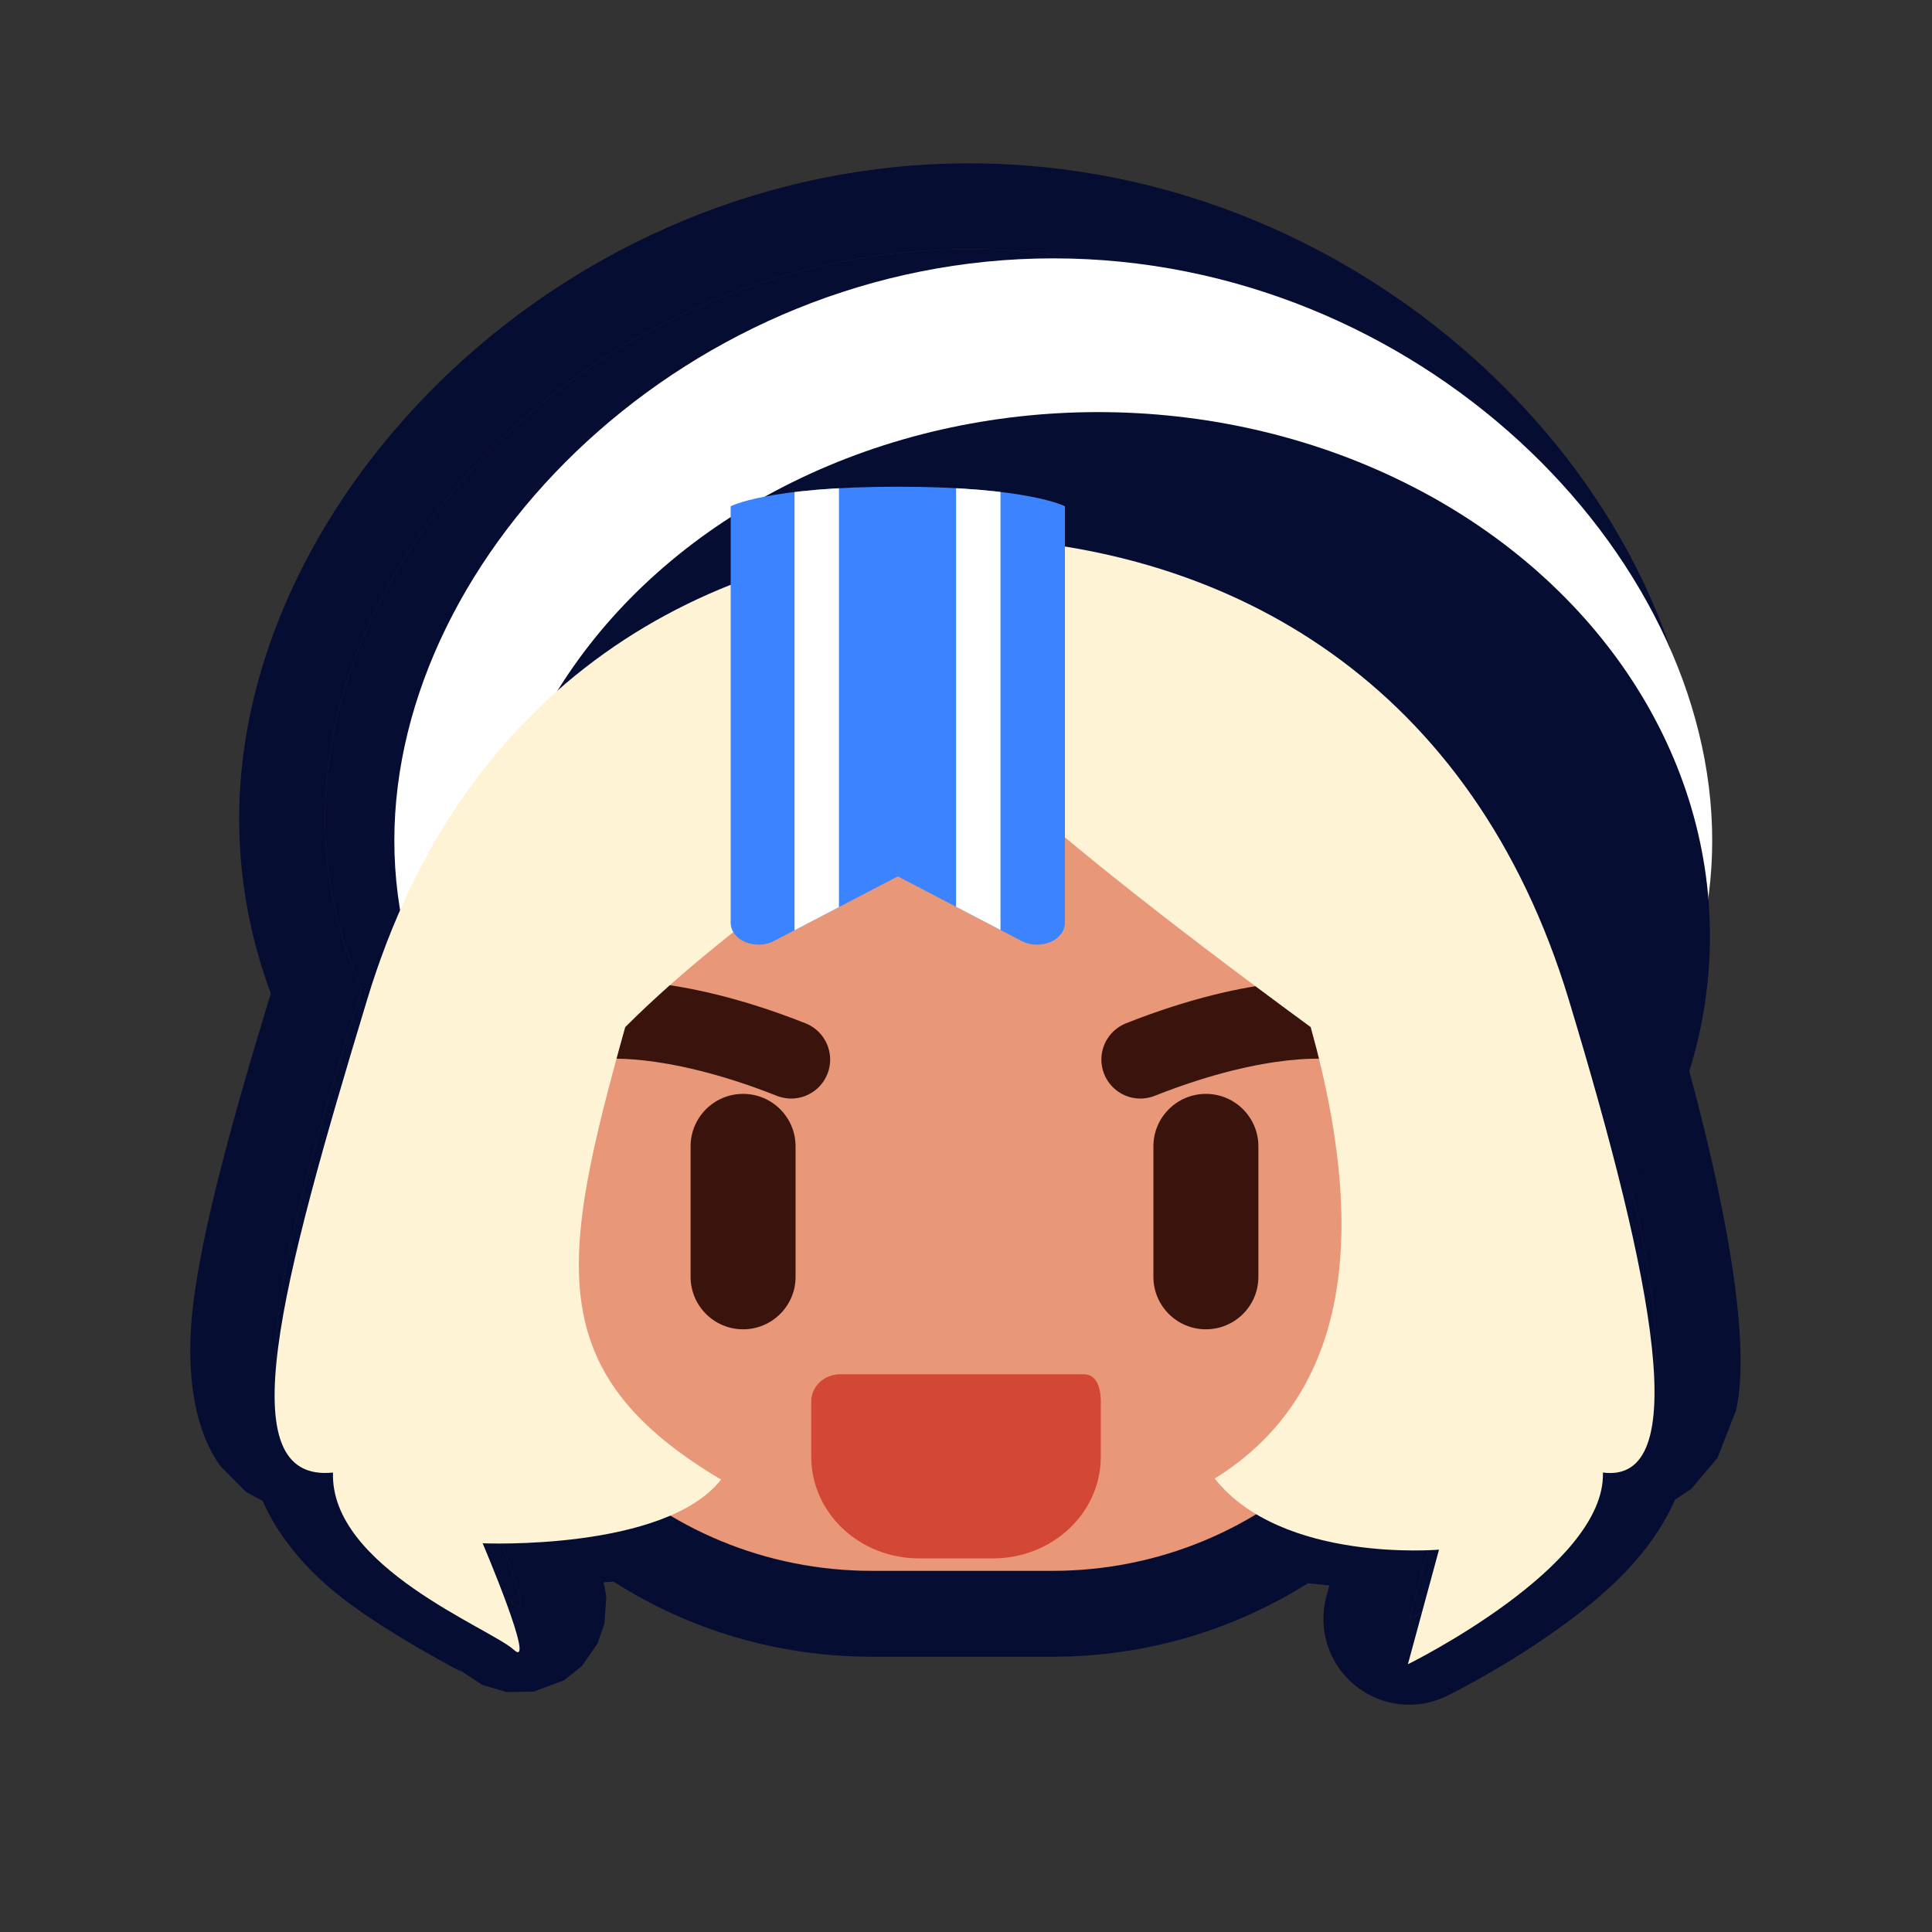 <?xml version="1.0" encoding="UTF-8" standalone="no"?>
<!DOCTYPE svg PUBLIC "-//W3C//DTD SVG 1.1//EN" "http://www.w3.org/Graphics/SVG/1.1/DTD/svg11.dtd">
<svg width="100%" height="100%" viewBox="0 0 200 200" version="1.1" xmlns="http://www.w3.org/2000/svg" xmlns:xlink="http://www.w3.org/1999/xlink" xml:space="preserve" xmlns:serif="http://www.serif.com/" style="fill-rule:evenodd;clip-rule:evenodd;stroke-linecap:round;stroke-linejoin:round;stroke-miterlimit:1.5;">
    <rect x="0" y="0" width="200" height="200" fill="#333333" stroke="none"/>
    <g transform="matrix(1,0,0,1,-213.426,-1348.98)">
        <g id="Konpanchan" transform="matrix(11.459,0,0,11.459,-4008.52,-1614.4)">
            <rect x="368.448" y="258.613" width="17.454" height="17.454" style="fill:none;"/>
            <g transform="matrix(1.117,0,1.48492e-48,1.117,-44.14,-31.282)">
                <path d="M374.52,271.608C373.961,271.653 373.276,271.661 373.276,271.661C373.276,271.661 373.716,272.673 373.528,272.503C373.339,272.334 372.041,271.847 372.065,271.101C371.234,271.185 371.622,269.693 372.289,267.526C372.097,267.094 371.992,266.629 371.992,266.144C371.992,263.857 374.327,261.54 377.203,261.54C380.079,261.54 382.414,263.857 382.414,266.144C382.414,266.63 382.308,267.096 382.115,267.529C382.776,269.695 383.046,271.191 382.339,271.101C382.363,271.847 380.761,272.618 380.761,272.618L381.013,271.711C381.013,271.711 380.302,271.68 379.762,271.612C379.237,272 378.582,272.23 377.873,272.23L376.416,272.23C375.704,272.23 375.047,271.998 374.52,271.608Z" style="fill:rgb(5,13,50);"/>
                <path d="M382.911,271.654C382.822,271.856 382.686,272.054 382.51,272.238C381.972,272.799 381.062,273.243 381.062,273.243C380.817,273.362 380.525,273.325 380.316,273.15C380.107,272.976 380.02,272.695 380.092,272.432L380.116,272.347C380.058,272.342 379.999,272.336 379.941,272.33C379.344,272.706 378.635,272.924 377.873,272.924L376.416,272.924C375.645,272.924 374.928,272.701 374.327,272.317L374.244,272.322C374.257,272.374 374.265,272.417 374.267,272.446L374.252,272.656L374.196,272.818L374.07,272.999L373.927,273.114L373.68,273.206L373.461,273.21L373.263,273.151L373.063,273.019C373.073,273.027 373.099,273.048 373.099,273.048C373.099,273.048 372.444,272.708 372.075,272.404C371.815,272.191 371.609,271.939 371.488,271.664L371.351,271.589L371.149,271.385C370.963,271.135 370.852,270.693 370.926,270.074C371.001,269.459 371.24,268.588 371.554,267.559C371.387,267.11 371.298,266.636 371.298,266.144C371.298,263.535 373.922,260.846 377.203,260.846C380.484,260.846 383.108,263.535 383.108,266.144C383.108,266.638 383.018,267.114 382.85,267.564C383.313,269.128 383.533,270.355 383.405,270.929L383.255,271.314L383.044,271.565L382.911,271.654ZM374.52,271.608C375.047,271.998 375.704,272.23 376.416,272.23L377.873,272.23C378.582,272.23 379.237,272 379.762,271.612C380.302,271.68 381.013,271.711 381.013,271.711L380.761,272.618C380.761,272.618 382.363,271.847 382.339,271.101C383.046,271.191 382.776,269.695 382.115,267.529C382.308,267.096 382.414,266.63 382.414,266.144C382.414,263.857 380.079,261.54 377.203,261.54C374.327,261.54 371.992,263.857 371.992,266.144C371.992,266.629 372.097,267.094 372.289,267.526C371.622,269.693 371.234,271.185 372.065,271.101C372.041,271.847 373.339,272.334 373.528,272.503C373.716,272.673 373.276,271.661 373.276,271.661C373.276,271.661 373.961,271.653 374.52,271.608ZM373.796,271.86C373.887,271.913 373.957,271.956 373.992,271.987C373.925,271.927 373.859,271.887 373.796,271.86Z" style="fill:rgb(5,13,50);"/>
                <g transform="matrix(0.014,0,0,0.014,347.355,258.286)">
                    <path d="M2180.52,237.734C2390.61,237.734 2561.18,406.997 2561.18,574.092C2561.18,741.186 2390.61,876.845 2180.52,876.845C1970.43,876.845 1799.86,741.186 1799.86,574.092C1799.86,406.997 1970.43,237.734 2180.52,237.734Z" style="fill:white;"/>
                </g>
                <g transform="matrix(0.013,0,0,0.014,349.898,259.059)">
                    <ellipse cx="2180.52" cy="574.092" rx="380.659" ry="302.754" style="fill:rgb(5,13,50);"/>
                </g>
                <g transform="matrix(1.788,-1.60324e-32,1.03864e-32,1.174,-147.135,184.036)">
                    <path d="M295.385,72.337L295.385,72.509C295.385,73.951 294.598,75.122 293.629,75.122L292.814,75.122C291.845,75.122 291.058,73.951 291.058,72.509L291.058,72.337C291.058,70.895 291.845,68.806 292.814,68.806L293.629,68.806C294.598,68.806 295.385,70.895 295.385,72.337Z" style="fill:rgb(232,152,120);"/>
                </g>
                <g transform="matrix(0.081,0.034,-0.034,0.081,362.799,173.508)">
                    <path d="M535.015,939.256C535.015,939.256 540.585,935.937 552.8,935.691" style="fill:none;stroke:rgb(58,20,12);stroke-width:7.18px;"/>
                </g>
                <g transform="matrix(-0.081,0.034,0.034,0.081,391.55,173.508)">
                    <path d="M535.015,939.256C535.015,939.256 540.585,935.937 552.8,935.691" style="fill:none;stroke:rgb(58,20,12);stroke-width:7.18px;"/>
                </g>
                <g transform="matrix(0.428,-3.70035e-33,2.1846e-33,0.238,244.577,256.97)">
                    <path d="M312.033,57.434C312.341,57.434 312.359,58.134 312.359,58.359L312.359,60.24C312.359,61.156 312.144,62.034 311.762,62.681C311.38,63.329 310.862,63.692 310.321,63.692L308.925,63.692C308.384,63.692 307.866,63.329 307.484,62.681C307.102,62.034 306.887,61.156 306.887,60.24L306.887,58.359C306.887,58.114 306.944,57.878 307.047,57.705C307.149,57.531 307.288,57.434 307.433,57.434L312.033,57.434Z" style="fill:rgb(210,72,53);"/>
                </g>
                <g transform="matrix(0.015,0,0,0.016,342.896,255.899)">
                    <path d="M2471.21,745.791C2390.59,690.32 2327.67,643.683 2286.41,606.411C2245.86,642.676 2164.87,686.584 2101.62,745.791C2066.47,863.959 2056.24,920.503 2153.3,974.513C2123.03,1010.7 2024.75,1006.71 2024.75,1006.71C2024.75,1006.71 2054.1,1071.37 2041.53,1060.53C2028.96,1049.69 1942.43,1018.61 1944.06,970.952C1887.25,976.449 1915.9,876.086 1962.47,731.916C2013.93,572.561 2143.9,502.505 2286.41,498.184C2428.92,502.505 2558.89,572.561 2610.36,731.916C2656.92,876.086 2677.13,976.843 2628.77,970.952C2630.39,1018.61 2523.62,1067.86 2523.62,1067.86L2540.4,1009.93C2540.4,1009.93 2455.66,1016.88 2419.48,973.997C2484.13,936.229 2506.35,863.959 2471.21,745.791Z" style="fill:rgb(255,243,213);"/>
                </g>
                <g transform="matrix(0.021,-7.4988e-19,8.25205e-19,0.019,315.436,253.917)">
                    <path d="M2849.39,510.648C2849.39,510.648 2863.54,502.327 2913.76,502.327C2963.97,502.327 2978.12,510.648 2978.12,510.648L2978.12,687.933C2978.12,691.375 2975.95,694.539 2972.48,696.169C2969,697.8 2964.78,697.632 2961.49,695.733C2942.42,684.729 2913.76,668.188 2913.76,668.188C2913.76,668.188 2885.09,684.729 2866.02,695.733C2862.73,697.632 2858.51,697.8 2855.04,696.169C2851.56,694.539 2849.39,691.375 2849.39,687.933C2849.39,643.567 2849.39,510.648 2849.39,510.648Z" style="fill:rgb(60,132,255);"/>
                    <clipPath id="_clip1">
                        <path d="M2849.39,510.648C2849.39,510.648 2863.54,502.327 2913.76,502.327C2963.97,502.327 2978.12,510.648 2978.12,510.648L2978.12,687.933C2978.12,691.375 2975.95,694.539 2972.48,696.169C2969,697.8 2964.78,697.632 2961.49,695.733C2942.42,684.729 2913.76,668.188 2913.76,668.188C2913.76,668.188 2885.09,684.729 2866.02,695.733C2862.73,697.632 2858.51,697.8 2855.04,696.169C2851.56,694.539 2849.39,691.375 2849.39,687.933C2849.39,643.567 2849.39,510.648 2849.39,510.648Z"/>
                    </clipPath>
                    <g clip-path="url(#_clip1)">
                        <g transform="matrix(0.562,2.18624e-17,-2.76616e-17,0.711,2456.39,288.897)">
                            <path d="M758.272,261.885L758.272,597.994" style="fill:none;stroke:white;stroke-width:30.45px;"/>
                        </g>
                        <g transform="matrix(0.562,2.18624e-17,-2.76616e-17,0.711,2518.6,288.897)">
                            <path d="M758.272,261.885L758.272,597.994" style="fill:none;stroke:white;stroke-width:30.45px;"/>
                        </g>
                    </g>
                </g>
            </g>
            <g transform="matrix(0.579,-4.99982e-33,5.22589e-33,0.569,197.518,234.463)">
                <path d="M307.614,60.633L307.614,62.705C307.614,63.165 307.247,63.538 306.795,63.538C306.343,63.538 305.976,63.165 305.976,62.705L305.976,60.633C305.976,60.173 306.343,59.8 306.795,59.8C307.247,59.8 307.614,60.173 307.614,60.633Z" style="fill:rgb(58,20,12);"/>
            </g>
            <g transform="matrix(0.579,-4.99982e-33,5.22589e-33,0.569,201.699,234.463)">
                <path d="M307.614,60.633L307.614,62.705C307.614,63.165 307.247,63.538 306.795,63.538C306.343,63.538 305.976,63.165 305.976,62.705L305.976,60.633C305.976,60.173 306.343,59.8 306.795,59.8C307.247,59.8 307.614,60.173 307.614,60.633Z" style="fill:rgb(58,20,12);"/>
            </g>
        </g>
    </g>
</svg>
